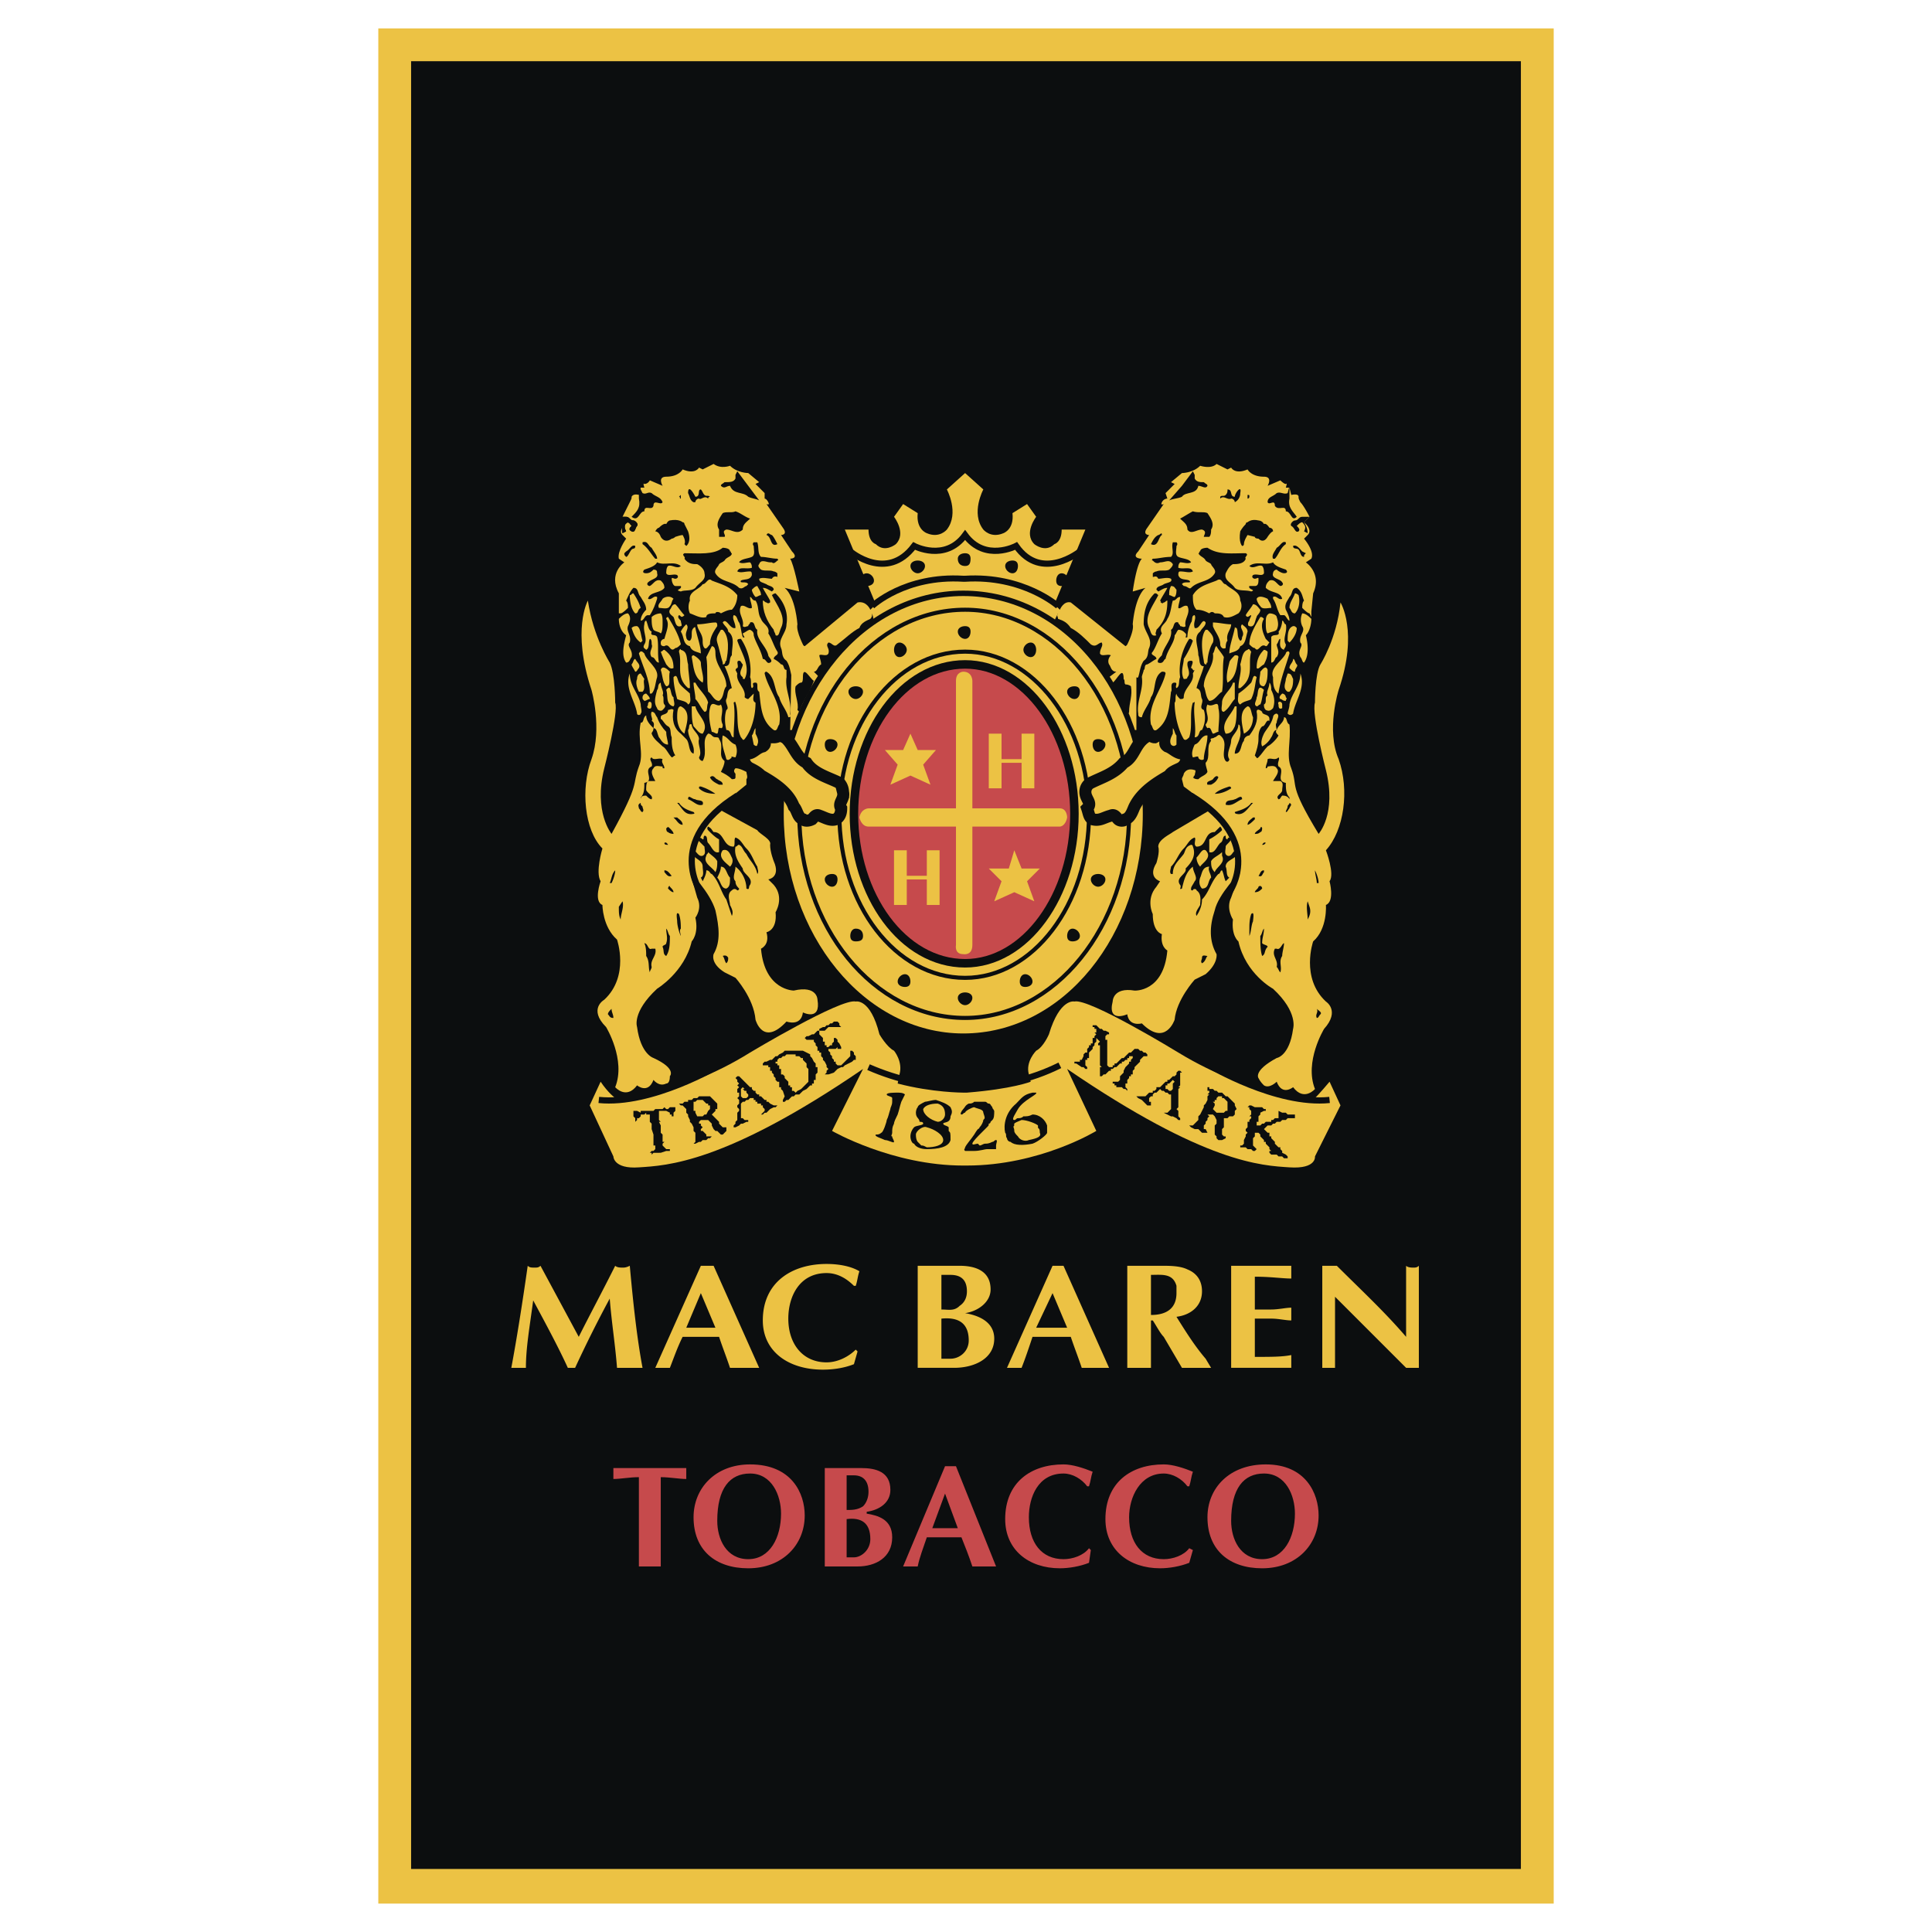 <svg xmlns="http://www.w3.org/2000/svg" width="2500" height="2500" viewBox="0 0 192.756 192.756"><path fill-rule="evenodd" clip-rule="evenodd" fill="#fff" d="M0 0h192.756v192.756H0V0z"/><path fill-rule="evenodd" clip-rule="evenodd" fill="#ecc244" d="M155.014 189.922V2.834H37.743v187.088h117.271z"/><path fill-rule="evenodd" clip-rule="evenodd" fill="#0c0e0f" d="M41.016 186.467H151.74V6.107H41.016v180.36z"/><path d="M61.379 126.287c.182.182.545.182.728.182.182 0 .363 0 .727-.182.363 4 .728 7.271 1.272 10.182h-2.545c-.182-2.365-.545-4.545-.727-6.91a123.597 123.597 0 0 0-3.455 6.91h-.727c-.909-2-2.182-4.363-3.455-6.729-.364 2.729-.727 4.729-.727 6.729h-1.456c.546-2.91 1.091-6.363 1.637-10.182.182.182.364.182.727.182.182 0 .364 0 .546-.182l3.818 7.09c1.091-2.182 2.364-4.545 3.637-7.09zM68.106 133.377c-.545 1.092-.909 2.182-1.272 3.092h-1.455l4.545-10.182h1.272l4.546 10.182h-2.91c-.364-1.092-.727-2-1.09-3.092h-3.636zm3.272-.908l-1.454-3.455-1.455 3.455h2.909zM85.56 134.832l-.363 1.273c-.909.363-2 .545-3.091.545-3.455 0-6-1.818-6-4.91 0-3.816 2.909-5.635 6.363-5.635 1.091 0 2.364.182 3.273.727-.182.545-.182.908-.364 1.455h-.182c-.728-.729-1.637-1.273-2.728-1.273-2.727 0-3.818 2.363-3.818 4.545 0 2.545 1.455 4.363 3.818 4.363 1.091 0 2.182-.545 2.909-1.271l.183.181zM91.56 126.287h4.182c1.637 0 3.09.545 3.09 2.363 0 1.271-1.271 2.182-2.544 2.363 1.091.182 2.908.727 2.908 2.545 0 2-1.998 2.91-3.999 2.91H91.56v-10.181zm2.364 4.363c.727 0 1.272.182 1.818-.363.546-.365.728-.91.728-1.455 0-1.092-.546-1.637-1.636-1.637h-.909v3.455h-.001zm0 4.909h.909c.909 0 1.818-.727 1.818-1.818 0-1.635-.909-2.363-2.727-2.182v4zM103.014 133.377c-.363 1.092-.727 2.182-1.09 3.092h-1.456l4.545-10.182h1.092l4.545 10.182h-2.726c-.363-1.092-.729-2-1.092-3.092h-3.818zm3.455-.908l-1.455-3.455-1.635 3.455h3.09zM112.469 126.287h3.455c.727 0 1.818 0 2.545.363.908.363 1.455 1.09 1.455 2.182 0 1.455-1.092 2.363-2.547 2.545.91 1.455 1.818 2.91 2.91 4.182l.545.91H117.924l-1.818-3.092c-.363-.363-.729-1.09-1.092-1.637h-.182v4.729h-2.363v-10.182zm2.363 4.908c1.637 0 2.545-.727 2.545-2.182v-.727c-.363-1.273-1.453-1.092-2.545-1.092v4.001zM128.832 126.287v1.272c-.908 0-2-.182-3.637-.182v3.273h1.637c.727 0 1.455-.182 2-.182v1.272c-.545 0-1.273-.182-2-.182h-1.637v3.818c1.637 0 2.729 0 3.637-.182v1.274h-6v-10.182h6v.001zM131.924 126.287h1.453c2.363 2.363 4.729 4.545 6.91 7.09v-7.09c.182.182.545.182.727.182s.363 0 .545-.182v10.182h-1.271l-5.455-5.455-1.637-1.637v7.092h-1.272v-10.182z" fill-rule="evenodd" clip-rule="evenodd" fill="#ecc244"/><path d="M65.924 156.285h-2.182v-8.908c-.909 0-1.818.182-2.545.182v-.545-.545h7.272v1.09c-.727 0-1.636-.182-2.545-.182v8.908zM74.651 156.469c-3.273 0-5.455-1.818-5.455-5.092 0-2.908 2.182-5.273 5.637-5.273 4.182 0 5.454 2.91 5.454 5.092.001 2.908-2.181 5.273-5.636 5.273zm-3.09-4.729c0 1.818.909 3.818 3.091 3.818 2.182 0 3.272-2.182 3.272-4.545 0-1.818-.909-4-3.09-4-2.001.001-3.273 1.456-3.273 4.727zM82.288 146.469h3.636c1.455 0 2.909.363 2.909 2.182 0 1.271-1.091 2-2.363 2.182v.182c1.091.182 2.545.545 2.545 2.363 0 2-1.636 2.908-3.455 2.908h-3.272v-9.817zm2.181 4.181c.545 0 1.091 0 1.636-.365.364-.363.546-.908.546-1.453 0-1.092-.546-1.637-1.455-1.637h-.728v3.455h.001zm0 4.727h.728c.727 0 1.636-.727 1.636-1.818 0-1.637-.909-2.182-2.364-2v3.818zM92.469 153.377c-.364 1.09-.728 2-.909 2.908h-1.455l4.182-10H95.378l4 10h-2.365c-.363-1.09-.726-2-1.09-2.908h-3.454zm3.091-.908l-1.273-3.455-1.272 3.455h2.545zM108.832 154.65l-.182 1.271c-.908.363-2 .547-2.908.547-3.092 0-5.455-1.818-5.455-4.91 0-3.637 2.545-5.455 5.818-5.455.908 0 2 .365 2.908.729-.182.545-.182.908-.363 1.455h-.182c-.545-.729-1.455-1.273-2.363-1.273-2.545 0-3.455 2.363-3.455 4.363 0 2.545 1.273 4.182 3.455 4.182.908 0 2-.363 2.545-1.092l.182.183zM119.014 154.65l-.363 1.271c-.908.363-2 .547-2.908.547-3.092 0-5.455-1.818-5.455-4.91 0-3.637 2.545-5.455 5.818-5.455.908 0 2 .365 2.908.729-.182.545-.182.908-.363 1.455h-.182c-.545-.729-1.455-1.273-2.363-1.273-2.363 0-3.455 2.363-3.455 4.363 0 2.545 1.273 4.182 3.455 4.182.908 0 2-.363 2.545-1.092l.363.183zM125.924 156.469c-3.273 0-5.455-1.818-5.455-5.092 0-2.908 2.182-5.273 5.818-5.273 4 0 5.271 2.91 5.271 5.092.001 2.908-2.181 5.273-5.634 5.273zm-3.092-4.729c0 1.818.908 3.818 3.092 3.818 2.182 0 3.271-2.182 3.271-4.545 0-1.818-.908-4-3.09-4-2 .001-3.273 1.456-3.273 4.727zM96.105 66.288c-6 0-10.909 6.728-10.909 14.909l10.909-14.909z" fill-rule="evenodd" clip-rule="evenodd" fill="#c64a4c"/><path d="M61.743 61.197v-2c-1.091-2 .545-3.091.545-3.091l-.545-.364c-.182-.727.727-2 .727-2l-.363-.363c-.546-.546.545-1.273.545-1.273l-.545-.545.727-1.455c.182-.364.182-.364.182-.545.182-.364.728-.182.728-.182l.182-.728h.363s-.182-.545 0-.363c.364 0 .546-.364.546-.364l1.272.545s-.545-.909.364-.909c1.273 0 1.636-.727 1.636-.727 1.273.545 1.636-.182 1.636-.182l.364.182 1.091-.546c.728.546 1.636.182 1.636.182.728.727 1.818.727 1.818.727l1.091.909-.364.182.909.909v.545s.182 0 .364.364-.182.182-.182.182l1.637 2.364c.545.728-.182.728-.182.728l1.091 1.636c.727.727-.182.727-.182.727.364.545.909 3.272.909 3.272l-1.455-.363c1.091.909 1.272 3.636 1.272 3.636-.182.727.728 2.364.728 2.364l-.182-.182-.364-.182c-.909 1.09.545 2.182-.182 3.272-.182-.182-.363.182-.545 0-.182-.545-.182-1.091-.546-1.636-.545-.364-.363-.909-.545-1.272-.363-.909.545-1.455.545-2.364.182-1.091-.182-2.182-1.091-3.091 0 0-.182 0-.364.182.546 1.091 1.455 2.182.909 3.272-.182.364-.182.909-.545.728 0-.182-.182-.364-.182-.545-.728-.909-1.091-1.818-1.091-2.909.182 0 .182.182.363.182.182.182.364 0 .364 0v-.182c-.182-.363-.545-.909-.727-1.272.363 0 .545.182.909.363l.182-.182c0-.364-.545-.364-.728-.545-.363-.182-.727-.182-.727-.545.363-.182.909 0 1.272 0 .182-.364.546-.182.546-.182v-.364s-.182-.182-.364-.182c-.364-.182-.909 0-1.272-.182-.182-.182-.364-.363-.182-.545.182-.545.727-.182 1.09-.182h.182c.182.182.364 0 .546-.182.182 0 0-.182 0-.182-.546 0-1.091-.182-1.636-.182-.364-.364-.182-.909-.364-1.455h-.363c-.182.182 0 .363 0 .363 0 .364.182.909-.182 1.091-.364.182-1.091.182-1.273.545.364.182.728 0 1.091 0 .182.182.182.364.182.545-.545.182-1.273-.182-1.455.363.364.182.727 0 1.273 0 .182 0 .182.182.182.364-.182.545-.728.364-1.091.545-.182.364.545 0 .727.364l-.18.185c-.182 0-.364.364-.728.182-.727-.728-1.818-.546-2.364-1.455-.182-.363.364-.727.364-.909.182-.182.363-.182.545-.364.182-.363.728-.363.728-.727-.182 0 0-.182-.182-.182 0-.364-.727-.364-.727-.364-.909.727-2.364.545-3.818.545-.363.182.182.364 0 .545.364.545.909.545 1.273.545.364.182.728.545.728.909.182.728-.546.909-.909 1.455-.364.363-1.091.182-1.455.363-.728-.182.182-.182 0-.545h-.545c-.182 0-.364-.364-.364-.727 0-.182.182 0 .364 0s.364-.182.182-.364c-.364-.182-.909.182-1.091-.182 0-.182 0-.545.182-.727.363-.182.909.363 1.272 0-.728-.546-1.636 0-2.364-.364-.182.364-.727.545-1.273.727-.182.182-.182.363.182.363s.545-.182.727-.363c.364 0 .364.182.364.363.182.546-.545.546-.909.909-.182.182 0 .364.182.364.363-.182.545-.727 1.091-.545.182.182.364.364.364.728-.364.545-1.455.363-1.637 1.091.364.182.545-.364.909-.182v.182c-.182.545-.364 1.091-.727 1.636h-.182c-.364 0-.364.545-.727.545 0-.364.182-.728.545-1.091 0-.545-.364-.909-.545-1.272-.363-.364-.182-.909-.728-.909-.363.363-.545.909-.727 1.272.182.182.182.546.182.728-.182.182-.545.545-.728.545h-.181v.002z" fill-rule="evenodd" clip-rule="evenodd" fill="#ecc244"/><path d="M61.924 51.561l.364.545s-.364.545-.182 1.091l.363-.182c-.182-.363-.182-.545 0-.909.364 0 .364.182.545.364-.182.182-.363.363 0 .545.364.182.364-.363.546-.545.182-.182-.182-.545-.364-.545-.363 0-.363-.364-.727-.364h-.545z" fill-rule="evenodd" clip-rule="evenodd" fill="#0c0e0f"/><path d="M62.47 51.561c.364 0 .364.364.727.364.182 0 .546.364.364.545-.182.182-.182.727-.546.545-.363-.182-.182-.363 0-.545-.182-.182-.182-.364-.545-.364-.182.364-.182.545 0 .909l-.363.182c-.182-.545.182-1.091.182-1.091l-.364-.545h.545zM63.743 48.652l-.182.727.182-.727zM63.743 49.743c.182.909-.182 1.273-.728 1.818.728.545.728-.545 1.272-.545 0-.728.728 0 .909-.545 0-.728.728 0 .909-.364-.182-.545-.727-.545-1.091-.909-.364-.182-.545.182-.909 0l-.363-.727v1.272h.001z" fill-rule="evenodd" clip-rule="evenodd" fill="#0c0e0f"/><path d="M112.287 64.47l-5.455-4.364c-.727-.182-1.09.728-1.09.728l-.547-.545 3.092-7.455h-2.363c0 1.273-.729 1.455-.729 1.455-.908.909-2 0-2 0-1.09-1.091.184-2.727.184-2.727l-.91-1.273-1.455.909c.184 1.636-.908 2-.908 2-1.273.545-2-.364-2-.364-1.273-1.636 0-4 0-4l-1.818-1.636-1.818 1.636s1.272 2.364 0 4c0 0-.728.909-2 .364 0 0-1.091-.364-.909-2l-1.455-.909-.909 1.273s1.273 1.636.182 2.727c0 0-1.091.909-2 0 0 0-.727-.182-.727-1.455h-2.364l3.091 7.455-.545.545s-.364-.909-1.273-.728l-5.272 4.364-1.272-.545-.182 8.909h34.544v-9.091l-1.092.727z" fill-rule="evenodd" clip-rule="evenodd" fill="#ecc244"/><path d="M130.832 61.561v-.545l.182-1.818c.91-2-.727-3.091-.727-3.091l.545-.364c.363-.727-.727-2-.727-2l.363-.363c.545-.546-.363-1.273-.363-1.273l.545-.545s-.545-1.091-.91-1.455c-.182-.364-.182-.364-.182-.545 0-.364-.727-.182-.727-.182l-.182-.728h-.363s.182-.545 0-.363c-.182 0-.547-.364-.547-.364l-1.271.545s.545-.909-.363-.909c-1.273 0-1.637-.727-1.637-.727-1.273.545-1.637-.182-1.637-.182l-.363.182-1.092-.546c-.545.546-1.635.182-1.635.182-.729.727-1.818.727-1.818.727l-1.092.909.363.182-.908.909.182.545s-.363 0-.545.364.182.182.182.182l-1.637 2.364c-.545.728.182.728.182.728l-1.09 1.636c-.729.727.363.727.363.727-.547.545-.91 3.272-.91 3.272l1.273-.363c-1.092.909-1.273 3.636-1.273 3.636.182.727-.727 2.364-.727 2.364l.182-.182.363-.182c.91 1.09-.545 2.182.182 3.272.363-.182.363.182.547 0 .182-.545.182-1.091.545-1.636.545-.364.363-.909.545-1.272.363-.909-.363-1.455-.545-2.364 0-1.091.182-2.182 1.09-3.091.182 0 .182 0 .365.182-.547 1.091-1.455 2.182-.91 3.272.182.364.182.909.727.728-.182-.182 0-.364 0-.545.91-.909 1.092-1.818 1.092-2.909-.182 0-.182.182-.363.182-.182.182-.182 0-.363 0 .182 0 0-.182 0-.182.182-.363.545-.909.727-1.272-.363 0-.545.182-.908.363l-.184-.182c0-.364.547-.364.729-.545.363-.182.908-.182.727-.545-.363-.182-.908 0-1.271 0-.184-.364-.365-.182-.547-.182v-.364s.182-.182.363-.182c.365-.182.91 0 1.273-.182.182-.182.363-.363.363-.545-.363-.545-.727-.182-1.271-.182-.365.182-.547 0-.729-.182-.182 0 0-.182 0-.182.547 0 1.092-.182 1.818-.182.363-.364 0-.909.182-1.455h.363c.184.182 0 .363 0 .363 0 .364-.182.909.184 1.091.363.182 1.09.182 1.271.545-.363.182-.727 0-1.09 0-.182.182-.182.364-.182.545.545.182 1.271-.182 1.453.363-.363.182-.727 0-1.271 0-.182 0-.182.182-.182.364.182.545.727.364 1.09.545.363.364-.545 0-.727.364l.182.182c.363 0 .545.364.727.182.727-.728 1.818-.546 2.363-1.455.182-.363-.363-.727-.363-.909-.182-.182-.363-.182-.545-.364-.182-.363-.545-.363-.729-.727.184 0 0-.182.184-.182 0-.364.727-.364.727-.364 1.09.727 2.363.545 3.818.545.363.182-.182.364 0 .545-.182.545-.91.545-1.273.545-.363.182-.545.545-.727.909-.182.728.545.909.908 1.455.363.363 1.092.182 1.637.363.545-.182-.363-.182-.182-.545h.545c.363 0 .363-.364.363-.727 0-.182-.182 0-.363 0s-.363-.182-.182-.364c.363-.182.91.182 1.092-.182 0-.182 0-.545-.182-.727-.365-.182-.91.363-1.273 0 .727-.546 1.637 0 2.363-.364.182.364.727.545 1.273.727.182.182.182.363-.182.363-.182 0-.547-.182-.729-.363a.39.39 0 0 0-.363.363c-.182.546.727.546.91.909.182.182 0 .364-.184.364-.363-.182-.545-.727-1.09-.545-.182.182-.363.364-.363.728.545.545 1.453.363 1.637 1.091-.365.182-.547-.364-.91-.182v.182c.363.545.363 1.091.727 1.636h.365c.182 0 .363.545.545.545 0-.364-.182-.728-.363-1.091-.182-.545.182-.909.363-1.272.363-.364.182-.909.727-.909.547.363.547.909.729 1.272-.182.182-.182.546-.182.728.182.182.545.545.727.545l.181.368z" fill-rule="evenodd" clip-rule="evenodd" fill="#ecc244"/><path d="M105.924 58.47c.363 0 .727-.182.727-.545 0-.363-.363-.728-.727-.728s-.545.364-.545.728c0 .363.182.545.545.545zM101.014 57.197c-.363 0-.727-.363-.727-.727s.363-.546.727-.546c.365 0 .547.182.547.546 0 .363-.182.727-.547.727z" fill-rule="evenodd" clip-rule="evenodd" fill="#0c0e0f"/><path d="M105.561 60.47s-3.455-3.091-9.273-2.728h-.182c-5.818-.364-9.091 2.728-9.091 2.728" fill="none" stroke="#0c0e0f" stroke-width=".601" stroke-miterlimit="2.613"/><path d="M107.742 55.016s-3.818 3.09-6.363-.546c0 0-3.092 1.637-5.091-1.09-2 2.727-5.091 1.09-5.091 1.09-2.728 3.636-6.364.546-6.364.546" fill="none" stroke="#0c0e0f" stroke-width=".618" stroke-miterlimit="2.613"/><path d="M96.105 116.287c-7.091 0-13.09-3.455-13.09-3.455l3.09-6.182c-13.818 9.455-19.636 9.637-22.363 9.818-2.545.182-2.545-1.092-2.545-1.092l-2.364-5.09 1.091-2.363c.728 1.09 1.455 1.635 1.455 1.635s6.182 0 13.455-4.545c0 0 9.091-5.453 10.545-5.09 0 0 1.455-.363 2.363 3.271 0 0 .728 1.273 1.455 1.637 0 0 .909 1.092.545 2.363l-.182.91c3.455.908 6.545.908 6.545.908h.364c4.544-.363 6.363-1.09 6.363-1.09l-.182-.729c-.363-1.271.729-2.363.729-2.363.727-.363 1.271-1.637 1.271-1.637 1.092-3.635 2.545-3.271 2.545-3.271 1.455-.363 10.365 5.09 10.365 5.09 7.453 4.545 13.635 4.545 13.635 4.545s.545-.545 1.455-1.635l1.09 2.363-2.545 5.09s.182 1.273-2.545 1.092-8.363-.363-22.182-9.818l2.91 6.182s-5.637 3.455-12.91 3.455h-.363v.001z" fill-rule="evenodd" clip-rule="evenodd" fill="#ecc244"/><path d="M87.015 61.197c0 .182 0 .364-.182.546-.364.182-.909.363-1.091.909-.728.364-1.455 1.091-2.182 1.637-.363.364-.545-.182-.909-.182-.364.364.182.546 0 1.091-.182.364-.728 0-.909.182 0 .182.182.546.182.909-.364.182-.364.728-.727.728l.545.545s1.091-1.455 1.818-2.364c0 0 1.637-1.818 3.637-3.272l-.182-.729zM80.106 67.561c0 .182 0 .545-.182.545s-.364.182-.546.364c-.182.727.364 1.636.182 2.363l.182.182c.364-1.091 1.091-2 1.455-3.091-.364-.181-1.091-1.636-1.091-.363zM96.288 56.47c-.364 0-.728-.182-.728-.728 0-.364.363-.545.728-.545.363 0 .545.182.545.545 0 .546-.182.728-.545.728zM86.469 58.47c-.364 0-.727-.182-.727-.545 0-.363.363-.728.727-.728s.728.364.728.728c0 .363-.364.545-.728.545zM91.56 57.197c.364 0 .728-.363.728-.727s-.364-.546-.728-.546c-.363 0-.727.182-.727.546 0 .363.364.727.727.727zM105.561 61.197c-.182.182 0 .364 0 .546.545.182.908.363 1.271.909.729.364 1.455 1.091 2 1.637.547.364.729-.182 1.092-.182.182.364-.182.546-.182 1.091.182.364.727 0 1.09.182-.182.182-.363.546-.182.909.182.182.182.728.727.728l-.727.545s-.908-1.455-1.818-2.364c0 0-1.453-1.818-3.637-3.272l.366-.729zM112.105 67.743c.182.182 0 .363.182.545.363 0 .545.182.545.182.182.909-.182 1.636-.182 2.545 0 0 0 .182-.182.182-.182-1.091-1.092-2.182-1.455-3.091.364-.182 1.092-1.818 1.092-.363z" fill-rule="evenodd" clip-rule="evenodd" fill="#0c0e0f"/><path d="M96.105 59.197c10.182 0 18.182 9.818 18.182 22s-8 22.182-18.182 22.182c-10 0-18.182-10-18.182-22.182s8.182-22 18.182-22z" fill-rule="evenodd" clip-rule="evenodd" fill="#ecc244" stroke="#0c0e0f" stroke-width=".54" stroke-miterlimit="2.613"/><path d="M105.742 106.287c-2.91 1.455-6.182 2.182-9.637 2.182-3.273 0-6.545-.727-9.454-2" fill="none" stroke="#0c0e0f" stroke-width=".618" stroke-miterlimit="2.613"/><path d="M96.288 65.015c6.726 0 12.363 7.272 12.363 16.182 0 9.091-5.637 16.364-12.363 16.364-6.909 0-12.545-7.273-12.545-16.364-.001-8.909 5.635-16.182 12.545-16.182z" fill="none" stroke="#0c0e0f" stroke-width=".406" stroke-miterlimit="2.613"/><path d="M96.288 66.288c6 0 10.908 6.728 10.908 14.909s-4.908 14.909-10.908 14.909c-6.182 0-11.091-6.727-11.091-14.909s4.908-14.909 11.091-14.909z" fill-rule="evenodd" clip-rule="evenodd" fill="#c64a4c" stroke="#0c0e0f" stroke-width=".848" stroke-miterlimit="2.613"/><path fill-rule="evenodd" clip-rule="evenodd" fill="#ecc244" d="M101.014 76.106h.91v2.545h1.271v-5.454h-1.271v2.545h-2v-2.545H98.65v5.454h1.274v-2.545h1.09zM91.56 87.742h.909v2.546h1.273v-5.455h-1.273v2.545h-2v-2.545h-1.273v5.455h1.273v-2.546h1.091z"/><path d="M106.469 81.56s0-.909-.727-.909h-8.729V67.924s0-.909-.908-.909c0 0-.727 0-.727.909v12.727h-8.727s-.728 0-.909.909c0 0 .182.909.909.909h8.727v11.818s-.182.909.727.909c0 0 .908.182.908-.909V82.469h8.729s.545 0 .727-.909z" fill-rule="evenodd" clip-rule="evenodd" fill="#ecc244"/><path fill-rule="evenodd" clip-rule="evenodd" fill="#ecc244" d="M92.833 78.288l-.728-2 1.273-1.455H91.56l-.727-1.636-.728 1.636h-1.817l1.272 1.455-.727 2 2-.91 2 .91zM103.195 89.923l-.726-1.999 1.273-1.273h-1.818l-.727-1.818-.547 1.818h-2l1.274 1.273-.729 1.999 2.002-.908 1.998.908z"/><path d="M96.288 100.287c.363 0 .726-.363.726-.727s-.363-.547-.726-.547c-.364 0-.728.184-.728.547s.363.727.728.727zM90.288 98.469c.363 0 .545-.182.545-.545s-.182-.729-.545-.729c-.364 0-.728.365-.728.729s.364.545.728.545zM85.378 93.923c.545 0 .727-.182.727-.545 0-.364-.182-.728-.727-.728-.364 0-.545.364-.545.728s.182.545.545.545zM83.015 88.469c.363 0 .545-.364.545-.727 0-.364-.182-.546-.545-.546-.364 0-.728.182-.728.546.001.363.364.727.728.727zM82.833 75.015c-.364 0-.545-.364-.545-.728 0-.363.182-.545.545-.545s.727.182.727.545c0 .364-.363.728-.727.728zM102.287 98.469c-.363 0-.545-.182-.545-.545s.182-.729.545-.729.727.365.727.729-.364.545-.727.545zM107.014 93.923c-.363 0-.545-.182-.545-.545 0-.364.182-.728.545-.728.365 0 .729.364.729.728-.001.364-.364.545-.729.545zM109.561 88.469c-.365 0-.729-.364-.729-.727 0-.364.363-.546.729-.546.363 0 .727.182.727.546-.001.363-.364.727-.727.727zM109.561 75.015c.363 0 .727-.364.727-.728 0-.363-.363-.545-.727-.545-.365 0-.547.182-.547.545 0 .364.181.728.547.728zM96.288 63.743c-.364 0-.728-.364-.728-.728s.363-.545.728-.545c.363 0 .545.182.545.545s-.182.728-.545.728zM89.742 65.561c-.363 0-.545-.364-.545-.727 0-.364.182-.728.545-.728.364 0 .728.364.728.728-.001.363-.365.727-.728.727zM85.378 69.743c-.364 0-.728-.364-.728-.728s.364-.545.728-.545.727.182.727.545-.363.728-.727.728zM102.832 65.561c.363 0 .547-.364.547-.727 0-.364-.184-.728-.547-.728s-.727.364-.727.728c0 .363.364.727.727.727zM107.195 69.743c.365 0 .547-.364.547-.728s-.182-.545-.547-.545c-.363 0-.727.182-.727.545s.364.728.727.728z" fill-rule="evenodd" clip-rule="evenodd" fill="#0c0e0f"/><path d="M96.288 60.833c8.908 0 16.363 9.091 16.363 20.363s-7.455 20.364-16.363 20.364c-9.091 0-16.545-9.091-16.545-20.364s7.454-20.363 16.545-20.363z" fill="none" stroke="#0c0e0f" stroke-width=".406" stroke-miterlimit="2.613"/><path d="M76.106 73.197c-.182.545.545.909 0 1.272-.728.182-.909.728-1.636.728-.182-.182 0-.545 0-.728-.182-.182-.364 0-.364.182 0 .727 0 1.636.728 2 .363.182.727.364 1.091.727 1.272.728 2.727 1.636 3.272 3.091.363.364.363 1.091.909 1.272.182.182.545.182.909 0 .182-.182.364-.545.728-.363.545.182 1.091.545 1.636.363.364-.182.546-.545.546-1.091-.364-.545.363-.909.182-1.636a1.39 1.39 0 0 0-.364-.909c-1.091-.546-2.545-.909-3.273-2-1.091-.545-1.272-1.818-2.182-2.546-.182 0-.182-.182-.364-.182s-.363.182-.727.182c-.182-.182-.545-.545-.909-.545l-.182.183z" fill-rule="evenodd" clip-rule="evenodd" fill="#0c0e0f"/><path d="M116.287 73.197c.363.545-.363.909.182 1.272.545.182.908.728 1.637.728.182-.182 0-.545 0-.728 0-.182.182 0 .363.182 0 .727 0 1.636-.727 2-.365.182-.91.364-1.092.727-1.273.728-2.727 1.636-3.455 3.091-.182.364-.363 1.091-.908 1.272-.182.182-.545.182-.727 0-.184-.182-.365-.545-.729-.363-.727.182-1.09.545-1.818.363-.363-.182-.363-.545-.545-1.091.545-.545-.182-.909-.182-1.636 0-.363.182-.727.545-.909 1.092-.546 2.363-.909 3.273-2 1.09-.545 1.09-1.818 2.182-2.546l.182-.182c.363 0 .545.182.727.182.365-.182.729-.545 1.092-.545v.183zM76.106 73.197c-.182.545.545.909 0 1.272-.728.182-.909.728-1.636.728-.182-.182 0-.545 0-.728-.182-.182-.364 0-.364.182 0 .727 0 1.636.728 2 .363.182.727.364 1.091.727 1.272.728 2.727 1.636 3.272 3.091.363.364.363 1.091.909 1.272.182.182.545.182.909 0 .182-.182.364-.545.728-.363.545.182 1.091.545 1.636.363.364-.182.546-.545.546-1.091-.364-.545.363-.909.182-1.636a1.39 1.39 0 0 0-.364-.909c-1.091-.546-2.545-.909-3.273-2-1.091-.545-1.272-1.818-2.182-2.546-.182 0-.182-.182-.364-.182s-.363.182-.727.182c-.182-.182-.545-.545-.909-.545l-.182.183z" fill-rule="evenodd" clip-rule="evenodd" fill="#ecc244" stroke="#0c0e0f" stroke-width="1.202" stroke-miterlimit="2.613"/><path d="M75.743 49.924c-.364-.182-.728-.182-1.091-.363-.545-.546-1.455-.182-1.818-1.091-.364 0-.545.363-.909 0 0-.182.182-.182.363-.364.545 0 .909 0 1.091-.364v-.363l.182-.364 1.091 1.455 1.091 1.454zM129.924 51.561c-.365 0-.365.364-.729.364-.182 0-.545.364-.363.545.363.182.363.727.727.545.182-.182 0-.363-.182-.545.182-.182.363-.364.547-.364.363.364.363.545.182.909l.363.182c0-.545-.363-1.091-.363-1.091l.545-.545h-.727zM128.65 49.743c-.182.909.363 1.273.727 1.818-.545.545-.545-.545-1.09-.545 0-.728-.729 0-1.092-.545 0-.728-.545 0-.727-.364 0-.545.545-.545.908-.909.363-.182.729.182 1.092 0l.182-.727v1.272zM116.65 49.924c.363-.182.91-.182 1.273-.363.363-.546 1.453-.182 1.635-1.091.365 0 .729.363.91 0 0-.182-.182-.182-.363-.364-.363 0-.729 0-.91-.364v-.363l-.182-.364-1.09 1.455-1.273 1.454zM74.288 109.924h-.182l-.182.182V111.564h.182l.182.182h.364v.182h-.182l-.364.182h-.182l-.182.182-.364.182h-.182v-.182l.182-.182v-.182l.182-.182V111.017l.182-.182v-.182l-.182-.182v-.182l.182-.182v-.364l-.182-.184.182-.182v-.364h-.182v-.364l.182-.182-.182-.182.182-.182-.182-.182v-.182l-.182-.182.182-.182h.182l.182.182.182.182.182.182.182.182.182.182.182.182h.182v.182l.182.182h.182v.182l.182.182h.183v.182h.182l.182.182.182.184h.182v.182h.182l.182.182.364.182h.364l-.182.182h-.182l-.364.182-.182.182-.182.182h-.182l-.182.182h-.182l.182-.182.182-.182v-.182l-.182-.182v-.182h-.182v-.182h-.367v-.182h-.182v-.182h-.182v-.184h-.364l-.182.184h-.18l-.182.181zm0-1.274l-.182-.182-.182.182v.728l.182.182h.364l.182-.182v-.182l-.182-.182v-.182h-.182l-.182-.182h.182zM76.833 106.469h-.182v-.182h-.546v-.182l.182-.182h.182l.364-.182h.182l.364-.365h.182l.182-.182.364-.182.182-.182h1.818l.363.182.364.182v.182l.182.184.182.363.182.182v.364h.182v.546l-.182.182v.548h-.182v.363h-.182v.182h-.182l-.182.182-.182.182-.363.182-.364.363h-.364l-.182.182h-.182l-.182.182-.182.184h-.182l-.182.182h-.182v-.182l.182-.365-.182-.545-.182-.182v-.182h-.182v-.546h-.182l-.182-.182v-.182l-.182-.182v-.184l-.182-.182v-.182h-.182v-.364h.002zm1.273-1.092l-.182.184h-.182l-.182.182v.182h-.182v.182h.182v.182h.182v.363h.182v.546h.182l.182.184v.182l.182.182.182.182v.364h.182v.182h.182v.364h.182l.182.182.182-.182.364-.182.182-.182.182-.182.182-.182.182-.182V106.654l-.182-.182v-.363l-.182-.182-.182-.182v-.182h-.182l-.182-.184h-.366v-.182H78.468l-.182.182h-.18v-.002zM82.833 104.287h.182v-.182l.182-.181v-.363h.181l.182.181v.182l.182.181.182.364v.181h-.364v-.181l-.182.181H82.651v.182l.182.182v.181l.182.182v.184l.182.181v.182h.181v.181l.182.182h.364l.182-.182.182-.181.181-.182.182-.181.182-.184V104.832h.182l.182.182v.181l.181.182v.365h-.181l-.182.182-.364.181-.363.182-.182.182h-.182l-.364.181-.182.182-.181.182-.546.181h-.363l.181-.181v-.182l.182-.182-.182-.181v-.182l-.181-.363-.182-.182v-.181l-.182-.184v-.363h-.182v-.182h-.182v-.363l-.182-.182v-.182l-.181-.181v-.182h-.728l-.181-.181.181-.182h.182l.364-.184h.182l.181-.181.182-.182h.182v-.182l.364-.181h.182l.181-.182h.182l.182-.182h.182l.182-.181h.363l.182.181v.182l.182.182H82.651l-.182.181-.181.182h-.546v.363l.182.184.182.182v.363h.182v.363h.181v.182h.182l.182-.182zM88.288 113.742c-.364-.184-1.091-.365-.909-.547.182 0 .363 0 .545-.182.182 0 .545-1.09.545-1.271.182-.365.182-.547.363-1.092 0-.182.182-.363.182-.727v-.365c0-.182-.545-.182-.545-.363s.727-.182 1.091-.182c.182 0 .545 0 .728.182l-.364.729c-.182.545-.182.727-.364 1.271-.182.365-.364.729-.364.91-.182.363-.182.545-.182.908 0 .182-.182.363 0 .363 0 .182.182.365.182.547s-.545-.181-.908-.181zM94.651 112.469v.363c.182.182.182.182.182.91-.182.727-1.273.908-2.364.908-.545 0-1.091-.182-1.272-.545-.182 0-.364-.363-.364-.729 0-.363.182-.727.364-.908.182-.182.909-.182.909-.363s-.182-.182-.364-.182c0-.363-.363-.363-.363-.91 0 0 0-.363.182-.545 0-.182.364-.363.728-.545.182 0 .727-.182 1.091-.182.545.182 1.091.363 1.455.727.182.363.182.545 0 .908 0 .729-.728.547-.728.729s.362.182.544.364zm-1.091-2.364c-.728 0-1.272.182-1.455.545 0 .545.727 1.092 1.455 1.273.364 0 .727-.363.727-.729 0-.544-.182-.907-.727-1.089zm-2.182 3.09c0 .547.182.729.182.729l.364.363c.182 0 .182 0 .545.182.727 0 1.636-.182 1.636-.727 0-.547-.909-1.092-1.636-1.273-.364-.182-1.091.363-1.091.726zM101.561 111.561c.182 0 .363 0 .545-.184.363 0 .545 0 .908-.182.729 0 1.273.547 1.455 1.092v.727c0 .182-.908.91-1.455 1.092-.908.182-1.816.182-2.182-.182-.182 0-.363-.182-.363-.365-.182-.182 0-.363-.182-.545-.182-.727 0-2 1.092-2.908.545-.547.727-.91 1.635-1.092h.365c.182.182-1.273.729-1.818 1.637-.182.363-.729 1.092-.363 1.092.181-.001.181-.182.363-.182zm2.181 1.453c0-.545-.182-.363-.182-.545v-.182c-.182-.182-1.092-.545-1.637-.545-.91.363-.727.363-.727.545-.184.182 0 .182 0 .545 0 .182.182.363.363.545.182.365.727.547 1.09.365.912-.183 1.275-.365 1.093-.728zM66.288 113.924l-.182.181v.182l.182.182.182.181h.363v.182h-.363l-.546.182H65.197l-.182.181v-.181h-.182l.182-.182h.182l.182-.182v-.363h-.182V113.195l-.182-.545V112.105l-.182-.181V111.195h-.363v-.181l-.182.181h-.364v.182l-.181.184h-.182v.181l-.182.182v-.182h-.182.182v-.181l-.182-.184V110.832h.364l.363.182v-.182H65.197l.182-.182h.727l.182-.181.182.181h.182l.181-.181h.546v.363l-.182.182v.363h-.182v-.182h-.182v-.181l-.363-.182H65.743V111.742l.181.182h-.181l.181.363V113.014l.182.181V113.924h.182zM69.742 112.105h.182v.182l.182.182-.182.182v.182h.182l.182.182.182.182v.182h.546l-.182.182h-.182l-.182.184h-.364l-.182.182h-.182l-.363.182h-.182l.182-.182V113.017l-.182-.182v-.363l-.182-.363-.182-.182v-.182l-.182-.365v-.182l-.182-.182v-.364l-.182-.182-.182-.182h-.182l-.182-.182h.364l.182-.182h.364v-.182h.364l.182-.184h.364l.182-.182h1.091l.182.182.182.184.182.182.182.182V110.651h-.182v.182l-.182.182-.182.182.182.182.182.184.182.182.182.182v.182l.182.182.182.182h.546-.182v.363l-.182.182-.182.182h-.182l-.182-.182-.182-.182h-.182l-.182-.182-.182-.363v-.182l-.182-.182-.182-.182h-.728l-.182.182v.178zm-.181-2.363l-.182.182h-.182V110.833h.182v.182l.182.363h.546l.182-.182h.182l.182-.363.182-.182v-.364h-.182v-.182h-.183l-.182-.182-.182-.182H69.561v.001zM96.105 110.65c.182-.182.182-.363.545-.545.182 0 .363 0 .546-.182h1.09c.182 0 .182.182.363.182s.182.182.363.363c0 .182 0 0 .182.363 0 .363 0 .729-.182.91l-.182.182s0 .182-.182.182c0 .182 0 .182-.182.363l-.545.545c-.363.363-.91.91-.91 1.092s.365 0 .547 0l.182.182c.182 0 .363-.182.545-.182s.363 0 .727-.182c.182 0 .182-.182.365-.182.182 0 0 .363 0 .545v.363h-.91c-.182 0-.727.182-1.271.182H96.286c-.182-.182 0-.182 0-.363.182-.363.545-.727.91-1.273.545-.908.363-.363.545-.727.182-.182.363-.545.363-.727.182-.182.182-.182 0-.729 0-.363-.545-.363-.908-.545-.184 0-.91.363-.91.545-.182 0-.182.182-.364.182-.18.001.001-.362.183-.544zM125.377 112.105v.182h.365l.182-.182h.181l.182-.181H126.832v-.182h.182l.181-.181h.364V110.832l.365.182h.363l.182.181h.726v.366h-.726l-.182.181h-.363l-.184.182h-.363l-.182.181h-.181l-.182.182h-.363l-.182.182-.182.181.182.182.182.182h.181v.363h.182v.182l.182.183.181.182v.181l.182.182.182.182h.181v.181l.184.182v.182l.363.181.182.182v.184h-.364l-.181-.184h-.365l-.182-.182H126.832l-.182-.181v-.182h.182l-.182-.182v-.181l-.181-.182-.182-.182v-.181h-.182v-.182l-.181-.183-.182-.182v-.182l-.183-.181h-.364v.363l-.181.182v.728l.181.182.182.181-.182.182h-.181l-.182-.182h-.363l-.182-.181H123.74v-.182h.184l.181-.182v-.363l.182-.365v-.182l.182-.181-.182-.182v-.182l.182-.181V111.924h.181v-.182l.182-.181v-.184h-.182l.182-.182v-.363l-.182-.182v-.181h-.181l.181-.182h.182l.363.182H125.924l.181.181h.182v.182h-.182l-.363.182v.181l-.183.182V111.924h-.182v.181zM110.65 106.469h.364v-.182h.181v-.182h.182l.184-.181.181-.182.182-.181h.181l.182-.184.182-.182.181-.181h.182l.182-.182.181-.182h.366l.181.182h.182l.181.182h.182l.182.181v.182h-.364l-.181.184-.182.181v.182l-.181.181-.184.182-.182.182v.181l-.181.182v.363h-.182v.184h-.182v.182l-.181.181v.363h-.182v.364l.182.181v.182l-.182-.182h-.182l-.181-.181H111.377v-.182h-.182v-.182h-.181v-.181H111.561l.181-.182v-.363l.182-.184.181-.181v-.182l.182-.363.182-.182.181-.182v-.181h.182v-.182l.182-.181v-.184h-.364v.184h-.181v.181h-.182l-.182.182h-.181v.181h-.182l-.181.182-.184.182h-.182l-.181.181h-.182v.182h-.182l-.181.182-.182.181h-.182l-.181.184h-.182V106.469h.182l-.182-.182V104.287h-.181v-.182l.181-.181-.181-.182-.182-.181v.363l-.184.181v.182l-.181.182v.181l-.182.182-.182.182V105.561h-.181v.181h-.182V106.287l.182.182v.181h-.182l-.182-.181h-.181l-.545-.364h-.184v-.181H107.742v-.182h.182l.181-.365v-.182l.182-.181h.182v-.364l.181-.181v-.182h.182v-.182h.182v-.544h.181v-.182l.184-.184-.184-.181h.184v-.364h-.184v-.181h-.181v-.182h.181v-.182.182h.184l.182.182.181.181h.182l.181.182h.182l.363.182v.181h-.181l-.182.184v.363h.182V106.287l.181.182zM116.105 108.832h-.182l-.182-.182-.182.182-.184.182h-.182l-.182.182v.182h-.182l-.182.182v.366h.182v.364h-.364l-.182-.182-.182-.182-.182-.182-.363-.184-.184-.182H114.284l.182-.182.182-.182h.364v-.182h.182l.182-.182v-.182h.366l.182-.182.182-.182.182-.182h.182v-.182h.182l.182-.182.182-.182h.182l.182-.184v-.182l.184-.182h.182l.182.182h-.182V108.286l-.182.182h.182l-.182.182V110.472l-.184.182.184.182v.546l.182.184v.182h-.182l-.184-.182-.363-.184h-.182l-.363-.182-.363-.182h.364l.182-.182.182-.182V109.196h-.182l-.182-.182h-.182l-.186-.182zm1.09-.908l-.182-.182-.182.182-.182.182h-.182v.182h-.182v.364h.182l.182.182h.182l.182-.182v-.546l.182-.182zM120.469 111.195l.182.182-.182.184v.182l-.182.182v.182l-.182.182v.363h.182l.182.363h-.546l-.182-.182-.184-.182h-.364l-.363-.182-.182-.182h.364l.182-.182.182-.182.182-.182v-.365l.184-.182.182-.363.182-.363v-.182l.182-.182.182-.363v-.366l.182-.182h-.182l.182-.182v-.182h-.182v-.364h.182v.182h.363l.182.182h.182l.182.182h.365l.182.182.182.182h.182l.182.182.363.365.182.182v.182l.182.363-.182.182v.364l-.182.182h-.364l-.182.184h-.546.182v.909l-.182.182v.546l.182.182h.182v.182l-.363.184h-.366l-.182-.184v-.182l-.182-.182v-.909l.182-.182v-.364l-.182-.365-.182-.182H120.469v-.001zm1.455-1.818h-.366l-.182.182v.184h-.182v.182h-.182l.182.182v.182l-.182.363.182.182.182.182h.729l.182-.182h.182V109.924l-.182-.182-.182-.184h-.182v-.181h.001z" fill-rule="evenodd" clip-rule="evenodd" fill="#0c0e0f"/><path d="M66.47 108.105c-.727.363-1.273-.363-1.273-.363-.545 1.453-1.636.545-1.636.545-1.091 1.455-2.182.182-2.182.182 1.091-2.727-.909-6-.909-6-1.818-1.818-.182-2.727-.182-2.727 2.545-2.363 1.272-6 1.272-6-1.455-1.272-1.455-3.454-1.455-3.454-.909-.364-.182-2.364-.182-2.364-.545-.909.182-3.273.182-3.273-1.818-1.818-2.182-6-1.091-8.909 1.091-3.091 0-6.909 0-6.909-2-6-.363-8.909-.363-8.909.545 3.636 2.182 6.182 2.182 6.182.545 1.091.545 4 .545 4 .364.909-1.091 6.545-1.091 6.545-1.091 4.364.727 6.545.727 6.545 2.909-5.273 2-4.728 2.728-6.728.545-1.272-.182-2.727.182-4.363.363 0 .182-.545.545-.727 0 .545.364.909.727 1.272 0-.182.182-.545-.182-.727.182-.182-.182-.545 0-.909.364 0 .364.364.545.545.182.545.545 1.091.909 1.455 0 .545.182.909.182 1.272-.546 0-.728-.545-.909-.728-.182-.363-.182-.909-.546-.909 0 .364-.182.364-.182.545.182.545.728.909 1.091 1.272.364.182.546.728.909 1.091.182 0 .182-.182.364-.182-.364-.545-.364-1.272-.364-1.818-.182-.363 0-.909-.363-1.091-.364-.182-.546-.727-.728-.727v-.182c0-.364.728-.182.728-.728.182 0 .363-.182.545 0-.182.909 0 1.818.728 2.364l.545.545c.364.364.182 1.273.727 1.455.182-.909-.545-1.455-.545-2.363.182-.182 0-.728.364-.546 0 .546.727.909.727 1.455-.182.545.364 1.273 0 1.818 0 .182.182.364.364.364.545-.909-.182-2 .545-2.728.364 0 .364.363.727.363.182 0 .364 0 .364.182.545.727-.182 1.636.545 2.182 0 .363-.182.727-.363 1.091.363.182.727.363 1.091.727.182 0 .363 0 .363-.182v-.363c-.182-.182-.182-.363 0-.545.364 0 .728.182 1.091.364 0 .182.182.545 0 .727v.545l-2.909 2.363 4 2.182c.183.364 1.455.909 1.273 1.455 0 .728.364 1.636.364 1.636.727 1.636-.545 1.818-.545 1.818l.545.545c1.091 1.272.182 2.727.182 2.727.182 1.818-.909 2-.909 2 .364 1.273-.545 1.636-.545 1.636.363 4.181 3.272 4.181 3.272 4.181 2.363-.545 2.363.91 2.363.91.364 2.182-1.454 1.271-1.454 1.271-.182 1.455-1.637.91-1.637.91-2.363 2.545-3.091-.182-3.091-.182-.182-2.182-2-4.182-2-4.182l-1.091-.547c-1.454-.908-1.091-1.817-1.091-1.817.728-1.273.546-2.727.182-4.364-.545-1.818-2.545-3.818-2.545-3.818l.727 2.545c.545 1.091-.182 2-.182 2 .363 1.637-.364 2.363-.364 2.363-.728 3.09-3.455 4.727-3.455 4.727-2.545 2.363-2 3.818-2 3.818.363 2.727 1.636 3.092 1.636 3.092 2.364 1.09 1.637 1.818 1.637 1.818.002.553-.179.734-.361.734zM126.105 108.287c.545.363 1.271-.363 1.271-.363.547 1.453 1.637.545 1.637.545 1.092 1.455 2.182.182 2.182.182-1.09-2.727.91-6 .91-6 1.635-1.818.182-2.727.182-2.727-2.547-2.363-1.273-6-1.273-6 1.455-1.272 1.273-3.636 1.273-3.636.908-.364.363-2.364.363-2.364.545-.728-.363-3.091-.363-3.091 1.818-2 2.363-6 1.271-9.091-1.271-2.909 0-6.909 0-6.909 2-5.818.182-8.728.182-8.728-.363 3.637-2 6.182-2 6.182-.545.909-.545 3.818-.545 3.818-.363 1.091 1.092 6.728 1.092 6.728 1.09 4.363-.729 6.363-.729 6.363-3.09-5.091-2-4.545-2.727-6.545-.545-1.273 0-2.727-.182-4.364-.363-.182-.182-.727-.545-.727 0 .545-.547.727-.729 1.273 0-.182-.182-.546 0-.728 0-.364.363-.727 0-.909-.182 0-.363.182-.363.364-.182.727-.727 1.273-.908 1.636s-.363.909-.182 1.272c.363-.182.727-.545.908-.909.182-.182.182-.727.545-.727-.182.182 0 .363.182.545-.182.364-.727.909-1.09 1.091-.363.364-.545.728-.91 1.091-.182.182-.182 0-.363-.182.182-.545.363-1.091.363-1.636 0-.364 0-.909.365-1.273.363 0 .363-.727.727-.545v-.182c0-.545-.727-.363-.727-.727-.182-.182-.547-.364-.547 0 .182.909-.182 1.636-.727 2.363-.182 0-.545.182-.545.546-.365.363-.182 1.272-.91 1.272 0-.728.729-1.455.545-2.363 0-.182 0-.546-.182-.546 0 .728-.727 1.091-.727 1.637 0 .545-.545 1.272-.182 1.818 0 .182-.182.364-.363.182-.545-.728.363-1.818-.545-2.546-.184-.182-.365.182-.547.182-.182.182-.545 0-.363.364-.545.545 0 1.636-.545 2.182 0 .363.182.728.182.909-.182.363-.545.363-.91.727-.182 0-.363 0-.545-.182.182 0 0-.182.182-.182 0-.182.182-.545 0-.545-.545-.182-.908 0-1.09.363 0 .182-.182.363-.182.545l.182.727 2.908 2.182-4 2.364c-.182.182-1.453.728-1.453 1.455.182.546-.184 1.636-.184 1.636-.908 1.455.365 1.818.365 1.818l-.365.545c-1.09 1.272-.363 2.727-.363 2.727 0 1.818.91 2 .91 2-.182 1.272.545 1.636.545 1.636-.363 4.181-3.273 4-3.273 4-2.182-.363-2.182 1.092-2.182 1.092-.545 2.182 1.455 1.271 1.455 1.271.182 1.273 1.455.91 1.455.91 2.363 2.363 3.271-.363 3.271-.363.182-2 2-4 2-4l1.092-.547c1.271-1.09 1.09-1.999 1.09-1.999-.727-1.273-.727-2.727-.182-4.364.363-1.636 2.545-3.818 2.545-3.818l-.908 2.545c-.545 1.091.182 2.182.182 2.182-.182 1.637.545 2.182.545 2.182.729 3.272 3.455 4.727 3.455 4.727 2.545 2.363 2 4 2 4-.363 2.727-1.637 2.91-1.637 2.91-2.363 1.271-1.818 2-1.818 2 .186.366.368.547.549.729z" fill-rule="evenodd" clip-rule="evenodd" fill="#ecc244"/><path d="M71.743 106.287s-6.728 4-12 3.455m60.907-3.455s6.727 4 12 3.455" fill="none" stroke="#0c0e0f" stroke-width=".618" stroke-miterlimit="2.613"/><path d="M72.651 95.56c0 .182 0 .364-.182.545-.182-.182-.182-.545-.363-.728 0 .001.363-.181.545.183zM60.652 101.195c.182.184.182.365.545.365 0-.365-.182-.547-.182-.91-.182.182-.363.364-.363.545zM131.74 101.195c-.182.184-.182.365-.363.365-.182-.365.182-.547 0-.91.182.182.547.364.363.545zM67.561 81.56c.182.182.545.364.545.728-.363 0-.545-.364-.727-.546l-.182-.182h.364zM67.197 83.197s-.363 0-.545-.182c-.182 0-.182-.364-.182-.364.182-.182.182-.182.364 0 .181.182.363.364.363.546zM66.652 84.288c-.182 0-.364 0-.364-.182.182-.182.364.182.364.182zM61.379 86.833c0 .363-.182.909-.364 1.272h-.182c.182-.363.182-.909.546-1.272zM67.015 87.378c-.363.182-.545-.182-.727-.364v-.182c.364.001.545.364.727.546zM67.197 89.015c-.182 0-.363-.182-.545-.364 0-.182.182-.363.182-.182.181.182.363.364.363.546zM61.924 91.742c-.182-.363-.182-.727-.182-1.272l.364-.546c.182.545-.182 1.272-.182 1.818zM67.743 91.196c.182.545.182 1.091.182 1.455-.182.182 0 .546 0 .728-.182-.364-.364-1.091-.364-1.455 0-.182-.182-1.091.182-.728zM66.833 93.378c0 .727 0 1.454-.364 2-.364-.182-.182-.545-.364-.909 0-.182.364-.182.364-.364.182-.545 0-.909 0-1.455.183.183.183.547.364.728zM65.015 94.651h.364c.182.727-.545 1.091-.364 1.818 0 .182-.182.363-.182.545-.182-.545 0-1.09-.364-1.636 0-.363 0-.909-.182-1.272.364-.001.364.727.728.545zM68.651 49.197c.182.364.182.727.545.909h.182c0-.182.182-.364.363-.364.182.182.546-.363.909 0 0-.182.182-.182.182-.182-.182-.182-.364 0-.545-.182-.182-.182-.182-.364-.364-.546-.364 0 0 .728-.545.728-.181-.363-.727-1.271-.727-.363zM67.743 49.561c.182 0 0 .182.182.182v-.363c-.001-.001-.001-.001-.182.181zM72.106 51.197c-.363.545-.728 1.091-.363 1.636v.728h.545c.182-.182-.363-.546.182-.728.546 0 1.091.546 1.637 0 0-.545.364-.727.728-1.091-.546-.182-.909-.545-1.455-.727-.365.182-.911.001-1.274.182zM76.469 53.379c.545.182.364 1.272 1.091.909-.182-.364-.364-.727-.546-.909-.181 0-.363-.364-.545 0zM64.106 54.106v.182c.545.364.909 1.091 1.273 1.455h.182c0-.364-.364-.727-.545-1.091-.365-.182-.365-.728-.91-.546zM62.288 55.197c0 .182 0 .182.182.364.182 0 .364-.545.545-.728.182-.182.364 0 .364-.364-.364-.182-.545.364-.909.546l-.182.182zM65.015 76.469c-.909.364.364 1.455-.728 1.637 0 .545 0 1.091-.363 1.455v.182c0-.364.363-.364.545-.364.182.182.364.364.545.364.182-.364-.364-.545-.545-.909 0-.364 0-.727.182-.909h.728c-.182-.364-.545-.909-.182-1.272.182-.364.546-.182.909-.182 0 .182 0 .182.182.182 0-.364-.364-.545-.182-.909-.363-.182-.909.182-1.091-.182-.364.18.182.544 0 .907zM70.833 77.56c.182.364.545.546.909.728h.363c0-.364-.363-.364-.545-.545-.182-.001-.363-.546-.727-.183zM69.742 78.651c.364.363.909.545 1.636.545-.545-.364-.909-.545-1.454-.728-.182.001-.182.001-.182.183zM68.651 79.742c.545.182.909.727 1.455.545.182-.545-.545-.364-.727-.545-.364 0-.728-.545-.728 0zM63.743 80.651c.182.182.182.364.363.364.182-.182 0-.364 0-.546-.182-.182-.182-.182-.182-.363-.363.182-.181.363-.181.545zM67.561 80.106c.545.545.727 1.272 1.636 1.091 0 0 .182 0 0-.182-.545-.182-1.091-.364-1.454-.909h-.182zM119.924 95.56c0 .182-.182.364 0 .545.363-.182.363-.545.545-.728-.182.001-.545-.181-.545.183zM125.014 81.56c-.182.182-.545.364-.545.728.182 0 .545-.364.727-.546v-.182h-.182zM125.195 83.197c.182 0 .363 0 .547-.182.182 0 .182-.364.182-.364 0-.182-.182-.182-.182 0-.183.182-.547.364-.547.546zM125.924 84.288c.182 0 .182 0 .363-.182-.182-.182-.363.182-.363.182zM131.195 86.833c0 .363.182.909.182 1.272h.182c0-.363-.182-.909-.364-1.272zM125.559 87.378c.365.182.365-.182.547-.364v-.182c-.364.001-.364.364-.547.546zM125.195 89.015c.363 0 .547-.182.729-.364 0-.182-.182-.363-.365-.182 0 .182-.364.364-.364.546zM130.469 91.742c.182-.363.363-.727.182-1.272l-.182-.546c-.182.545 0 1.272 0 1.818zM124.832 91.196c-.182.545-.182 1.091-.182 1.455v.728c.182-.364.182-1.091.363-1.455.001-.182.182-1.091-.181-.728zM125.742 93.378c0 .727 0 1.454.182 2 .363-.182.182-.545.545-.909 0-.182-.363-.182-.545-.364 0-.545.182-.909.182-1.455-.182.183-.182.547-.364.728zM127.377 94.651h-.182c-.363.727.363 1.091.182 1.818.182.182.182.363.363.545.184-.545-.182-1.09.184-1.636 0-.363.182-.909.182-1.272-.182-.001-.366.727-.729.545zM123.74 49.197a1 1 0 0 1-.545.909c0-.182-.182-.364-.363-.364-.363.182-.727-.363-1.09 0v-.182c.182-.182.363 0 .545-.182.182-.182.182-.364.182-.546.545 0 .182.728.727.728-.001-.363.728-1.271.544-.363zM124.65 49.561s0 .182-.182.182v-.363c.182-.001.182-.001.182.181zM120.469 51.197c.363.545.727 1.091.363 1.636 0 .182 0 .546-.182.728h-.545c0-.182.363-.546-.182-.728-.547 0-1.092.546-1.455 0 0-.545-.363-.727-.727-1.091.363-.182.908-.545 1.271-.727.547.182 1.093.001 1.457.182zM115.924 53.379c-.363.182-.363 1.272-1.092.909.182-.364.363-.727.729-.909.181 0 .363-.364.363 0zM128.287 54.106v.182c-.547.364-.729 1.091-1.092 1.455h-.182c-.182-.364.182-.727.363-1.091.364-.182.548-.728.911-.546zM130.287 55.197c-.182.182-.182.182-.182.364-.365 0-.365-.545-.547-.728-.182-.182-.545 0-.545-.364.363-.182.727.364.91.546l.364.182zM127.559 76.469c.729.364-.363 1.455.729 1.637 0 .545 0 1.091.363 1.455v.182c-.182-.364-.545-.364-.727-.364-.184.182-.184.364-.365.364-.363-.364.365-.545.365-.909s.182-.727-.184-.909h-.727c.182-.364.727-.909.363-1.272-.182-.364-.727-.182-.908-.182 0 .182-.182.182-.182.182 0-.364.182-.545.182-.909.363-.182.727.182 1.09-.182.182.18-.181.544.001.907zM121.559 77.56c-.182.364-.363.546-.727.728h-.363c-.182-.364.363-.364.545-.545 0-.001.363-.546.545-.183zM122.832 78.651c-.545.363-1.09.545-1.637.545.363-.364.91-.545 1.455-.728 0 .001.182.001.182.183zM123.924 79.742c-.547.182-.91.727-1.637.545 0-.545.545-.364.908-.545.182 0 .729-.545.729 0zM128.65 80.651c-.182.182-.182.364-.363.364 0-.182.182-.364.182-.546s.182-.182.182-.363c.363.182-.001.363-.001.545zM125.014 80.106c-.545.545-.908 1.272-1.637 1.091 0 0-.182 0-.182-.182.545-.182 1.273-.364 1.637-.909h.182zM69.924 87.56c.364-.182.182-.727.182-1.091 0-.728-.909-.728-1.091-1.454.364-.546.545.545 1.091.363.364-.182.182-.545.182-.909l-.728-.727s0-.182.182-.182c0 0 .182 0 .364.182.182 0 0-.182.182-.364.363 0 .182.545.363.728.364.363.545 1.091 1.091.909v-1.273c-.364-.182-.728-.545-1.091-.909 0 0-.182-.182 0-.364.364.182.364.364.545.545 1.091 0 .909 1.455 2 1.455.182-.182 0-.727.182-.909.546.182.728.728 1.091 1.091.545.546.727 1.273 1.09 1.818 0 .182.183.545 0 .727-.182-.909-.727-1.272-1.09-2-.364-.364-.364-.728-.728-.909-.182 0-.182.182-.364.182-.182.909.364 1.636.728 2.182 0 .545 1.091.909.728 1.637-.182.182 0 .545-.364.363 0-.727-.364-1.636-1.091-2.182 0 .545-.363 1.091 0 1.455 0 .364.182.545.364.727 0 .182-.182.182-.182.182-.182-.182-.364-.182-.545 0-.546.364-.182 1.09-.182 1.455.182.363.364.727.182 1.091l-.546-1.637c-.545-.727-.727-1.818-1.454-2.545-.182 0-.182-.363-.545-.363 0 .363-.182.727-.364 1.091l-.182-.365zM122.65 87.56c-.363-.182-.182-.727-.363-1.091 0-.728 1.09-.728 1.271-1.454-.545-.546-.545.545-1.09.363-.363-.182-.182-.545-.182-.909 0-.182.363-.363.545-.727.182 0 0-.182 0-.182-.182 0-.363 0-.363.182-.182 0-.182-.182-.182-.364-.363 0-.182.545-.545.728-.365.363-.547 1.091-1.092.909v-1.273a5.563 5.563 0 0 0 1.273-.909s0-.182-.182-.364l-.547.545c-1.09 0-.727 1.455-1.818 1.455-.363-.182 0-.727-.182-.909-.545.182-.727.728-1.09 1.091-.545.546-.729 1.273-1.273 1.818 0 .182-.182.545 0 .727h.182c0-.909.547-1.272 1.092-2 .182-.364.182-.728.727-.909.182 0 .182.182.182.182.363.909-.182 1.636-.727 2.182.182.545-1.092.909-.545 1.637.182.182-.182.545.182.363.182-.727.363-1.636 1.09-2.182 0 .545.545 1.091.182 1.455-.182.364-.363.545-.363.727 0 .182 0 .182.182.182 0-.182.363-.182.363 0 .547.364.365 1.09.365 1.455-.184.363-.547.727-.365 1.091.365-.546.547-1.091.547-1.637.727-.727.908-1.818 1.635-2.545.184 0 .184-.363.365-.363.182.363.182.727.363 1.091l.363-.365z" fill-rule="evenodd" clip-rule="evenodd" fill="#0c0e0f"/><path d="M70.106 58.288c-.364.545-1.455.727-1.272 1.636-.182.364-.182.909 0 1.272.545.182 1.091.546 1.636.364 0-.364.545-.364.909-.364 0-.182.364-.182.546 0 .363-.182.727-.363 1.091-.363.363-.363.545-.909.545-1.455-.728-.909-1.636-1.091-2.545-1.455-.365-.362-.546.365-.91.365zM75.015 58.833c0 .182.182.545.363.728.182 0 .364-.182.546-.182 0-.364-.182-.545-.364-.909-.182 0-.363.182-.545.363zM62.833 59.379c0 .727.182 1.455.545 1.818.364 0 .182-.363.545-.545-.182-.546-.363-.909-.728-1.455-.18 0-.18.182-.362.182zM74.833 59.561c0 .363.182.727.182 1.091-.364.182-.728-.364-1.091-.182-.364.727.363 1.272.182 2 .182.182.364 0 .545 0 0-.182.182-.182.182-.364.545-.182.363.545.727.728-.182.909.909 1.636 1.091 2.545 0 .182.545.546.182.728s-.364-.363-.727-.363c-.182-.909-.728-1.637-.909-2.364 0-.182 0-.364-.363-.545-.182 0-.364.182-.728.364 0 .182.364.545 0 .363-.182-.545-.182-1.091-.364-1.455-.182-.182-.182-.727-.545-.727-.182.364.182.727.182 1.272-.545.182-.909-1.091-1.272-.545.182.364.545.545.545.909.727.545.364 1.455.364 2.363-.364.364 0 1.091-.728 1.091.364.727.545 1.455.728 2.182-.546.182-.364.727-.546 1.091-.182.363.364.909 0 1.09-.182.546-.182 1.273 0 2 .546 0 .364.727.728.727 0-1.091.182-2.363 0-3.454.182-.182.182 0 .182 0 .364 1.091 0 2.363.546 3.454.182.182.182.364.363.182.728-.909 1.091-2.363 1.091-3.636-.363-.182-.182-.545-.182-.909l-.545.546s-.182 0-.364-.182c.182-.909-.909-1.455-.727-2.364l-.182-.363c0 .182 0-.182.182-.182.182-.182-.182-.727.182-.727.182 0 .182.182.364.363 0 .364-.545.909 0 1.273 0 .182 0 .182.182.182.364-.728.182-1.455 0-2-.182-.546-.545-1.273-.727-1.818 0-.182.182-.182.364-.182.727 1.091 1.091 2.545.909 3.818.182.364 0 .909.182 1.091.363-.182-.182-.546.363-.546.364 0 0 .728.364.909.182 1.455.182 2.909 1.454 3.818.364.182.364-.364.545-.546.364-2-1.091-3.454-1.455-5.091 0-.182.182-.182.182-.182.909.545.728 1.818 1.273 2.545.182.727.727 1.272.909 2 .364 0 .182-.182.182-.364.182-1.272-.545-2.363-.364-3.636v-.727c-.363 0-.182-.546-.545-.546a2.505 2.505 0 0 0-.727-.545c0-.364.545-.364.364-.728-.364-.545-.546-1.272-.909-1.818.182-.728-.545-.909-.727-1.455-.364-.546-.182-1.272-.546-1.818-.366.002-.366-.361-.548-.361zM66.106 59.743c-.182.363-.545.545-.363.909.363 0 .909.182 1.091-.182.182-.182.182-.546.363-.728-.364-.363-.909-.181-1.091.001zM66.833 60.833c-.182.363.182.545.363.727.182.364.182 1.091.728.909.182 0 0-.364 0-.545-.182-.182-.364-.364-.182-.545.182 0 .182.364.545 0-.363-.364-.545-.727-.909-1.091-.363 0-.363.364-.545.545zM61.743 61.743c0 .545.182 1.272.727 1.636-.182.727-.545 2 0 2.727.364 0 .364-.363.545-.545.182-.727-.545-1.091-.182-1.455.182-.727-.364-1.091-.182-1.636.182-.364.363-.909 0-1.273-.363 0-.727.364-.908.546zM65.015 61.561c0 .545 0 .909.182 1.273.182.182.546.182.728.364.182-.182.182-.728.182-1.091s0-.727-.182-.909a1.385 1.385 0 0 0-.91.363zM66.47 61.743c.364.545 0 1.272-.182 2-.182 0-.364.182-.364.363 0 .182 0 .364.364.364.545-.364.545.727 1.091.182.182 0 .364-.182.545-.364-.182-.909-.728-1.818-1.272-2.728 0 .001-.182.001-.182.183zM64.288 62.288c-.182.727.364 1.455 0 2-.182.364 0 .364.182.545.364-.182.182-.728.364-1.091.182 0 .182.363.182.545.182.364-.364.727 0 1.272.364 0 .364.545.728.545-.182-.909 0-1.818-.182-2.545-.182-.363-.727 0-.545-.545-.364-.182-.364-.727-.545-1.091-.184.001-.184.365-.184.365zM69.561 62.288c0 .545.545.909.545 1.636 0 .182 0 .545.182.728.182.182.363-.182.545-.364 0-.728.363-1.273.727-1.818 0-.182 0-.364-.182-.364-.545 0-1.09.182-1.817.182zM67.924 63.015c.363.545.182 1.273.909 1.455.182.545.727.545 1.091.727 0-.727-.364-1.636-.545-2.545 0-.182-.182 0-.182 0-.363.364 0 .909-.363 1.273-.364 0-.364-.364-.364-.364-.182-.545.364-.909 0-1.272a2.485 2.485 0 0 0-.546.726zM63.015 62.651c.182.546.364 1.091.909 1.455l.182-.182c-.182-.545-.182-1.273-.545-1.455-.182.001-.364.001-.546.182z" fill-rule="evenodd" clip-rule="evenodd" fill="#ecc244"/><path d="M71.924 62.833c-.182.364-.546.727-.364 1.272.182.546.364 1.455.545 2v.182c.363 0 .182-.363.363-.363.182-.909.364-2.364-.363-3.091h-.181zM70.47 65.561c.182 1.091 0 2.364.182 3.455.364.182.545.909 1.091.909.545-.364.363-1.091.727-1.455 0-1.273-1.091-2-1.091-3.273 0-.182 0-.727-.363-.727-.183.363-.365.727-.546 1.091zM67.743 65.015c.363 1.272-.364 2.545.909 3.637h.182c0-.909-.182-1.637-.182-2.364-.182-.545 0-1.272-.727-1.454-.001-.182-.182-.001-.182.181zM65.924 65.015c.182.545.364.909.545 1.272.182.182.364.546.727.364 0-.727-.182-1.273-.909-1.818-.181 0-.181.182-.363.182zM63.743 65.197c.363 1.273 1.091 2.546 1.091 4h.182c.364-.363.364-1.091.545-1.636.182-.909-1.091-1.636-1.273-2.364-.182-.182-.364-.364-.545 0zM69.015 65.561c.182.909.182 2 1.091 2.545.182-.545-.182-1.272-.182-2 0-.182-.364-.545-.728-.728.001 0-.181 0-.181.183zM63.015 66.288c0 .182.182.364.364.728.182 0 .182-.182.364-.364.182-.364-.182-.545-.364-.909-.182 0-.182.363-.364.545zM65.924 66.833c.182.545.182 1.272.545 1.636.545 0 .182-.909.364-1.455-.181-.181-.727-.726-.909-.181zM63.561 67.743c-.182.363 0 .909.182 1.272h.363c.364-.363 0-.909.182-1.272l-.363-.546c-.182 0-.364.182-.364.546z" fill-rule="evenodd" clip-rule="evenodd" fill="#ecc244"/><path d="M67.197 67.561c0 .727.182 1.455.364 2.182.364.182.909.182 1.091.545.364-.182.182-.727.182-1.091-.364-.363-.909-.727-1.091-1.091-.182-.363-.182-.909-.546-.545zM69.197 68.106c0 .546.182 1.091.182 1.637.363.363.545.909.909 1.272.363 0 .182-.545.363-.909-.182-.728-.909-1.272-1.272-2h-.182zM65.561 68.833c-.182.727-.364 1.272 0 1.818 0 .182.364.364.545.182.182-.182.364-.363.182-.545-.182-.182 0-.727-.182-.909.182-.363-.182-.727-.182-1.272-.363.181-.181.545-.363.726zM66.47 68.833c.182.545 0 1.091.364 1.454 0 0 .182.182.363.182.182-.182 0-.545 0-.909-.364-.182-.182-1.454-.727-.727zM64.106 69.561c0 .182 0 .182.182.364.182 0 .364-.182.546-.182 0-.182-.182-.364-.364-.546a.39.39 0 0 0-.364.364zM64.651 70.288c0 .182-.182.182 0 .364.364.182.364-.182.364-.364 0-.364-.364-.364-.364 0zM70.833 70.651c-.182.728 0 1.636.182 2.364.182 0 .363.182.545.182.182-.182 0-.728.364-.545.182 0 .182-.182.182-.364-.363-.727.182-1.272-.182-2-.363.363-.909-.545-1.091.363zM69.015 70.47c0 .727 0 1.455.182 2 .364.364.545.728.909.728.728-1.091-.545-1.818-.727-2.727l-.364-.001zM67.561 71.561c0 .545.182 1.273.727 1.636.182-.909.728-2.182-.363-2.727-.364 0-.364.727-.364 1.091zM75.015 73.378l.182.909c.182.182.363.182.363 0 .183-.363 0-.728-.182-1.091v-.545c-.181.182-.181.546-.363.727zM72.106 73.378c-.182.909.182 1.637.363 2.364.182.182.364 0 .546-.182-.182-.182.182 0 .363 0a1.552 1.552 0 0 0 0-1.273c-.545-.181-.727-.727-1.272-.909zM122.287 58.288c.545.545 1.453.727 1.453 1.636.184.364.184.909-.182 1.272-.363.182-.908.546-1.453.364-.182-.364-.547-.364-.91-.364-.182-.182-.363-.182-.545 0-.363-.182-.727-.363-1.273-.363-.363-.363-.363-.909-.363-1.455.545-.909 1.455-1.091 2.363-1.455.547-.362.547.365.91.365zM117.377 58.833c0 .182 0 .545-.182.728-.182 0-.363-.182-.545-.182 0-.364 0-.545.182-.909.363 0 .363.182.545.363zM129.559 59.379c.182.727 0 1.455-.363 1.818-.363 0-.363-.363-.545-.545 0-.546.363-.909.545-1.455.181 0 .363.182.363.182zM117.742 59.561c0 .363-.182.727-.182 1.091.182.182.545-.364.908-.182.363.727-.363 1.272-.182 2-.182.182-.363 0-.545 0 0-.182-.182-.182-.182-.364-.547-.182-.365.545-.729.728.182.909-.727 1.636-.908 2.545-.182.182-.547.546-.363.728.545.182.545-.363.727-.363.182-.909.908-1.637.908-2.364.182-.182.182-.364.365-.545.363 0 .545.182.727.364.182.182-.182.545.182.363 0-.545.182-1.091.363-1.455.182-.182 0-.727.363-.727.182.364-.182.727 0 1.272.547.182.729-1.091 1.092-.545 0 .364-.363.545-.545.909-.729.545-.184 1.455-.184 2.363.184.364 0 1.091.547 1.091-.182.727-.547 1.455-.729 2.182.547.182.365.727.547 1.091.182.363-.365.909.182 1.09.182.546.182 1.273-.182 2-.365 0-.182.727-.729.727.182-1.091-.182-2.363 0-3.454 0-.182 0 0-.182 0-.363 1.091 0 2.363-.363 3.454-.182.182-.363.364-.545.182-.545-.909-.91-2.363-.91-3.636.182-.182 0-.545.182-.909 0 .182.184.364.365.546.182 0 .363 0 .363-.182 0-.909 1.09-1.455.908-2.364l.182-.363c-.182.182-.182-.182-.363-.182 0-.182.363-.727 0-.727s-.363.182-.363.363c0 .364.363.909 0 1.273 0 .182-.182.182-.363.182-.363-.728 0-1.455 0-2 .363-.546.727-1.273.908-1.818-.182-.182-.182-.182-.363-.182-.727 1.091-1.09 2.545-.908 3.818-.182.364 0 .909-.365 1.091-.182-.182.184-.546-.182-.546-.545 0-.182.728-.363.909-.182 1.455-.182 2.909-1.455 3.818-.363.182-.363-.364-.545-.546-.363-2 1.092-3.454 1.455-5.091 0-.182-.182-.182-.363-.182-.91.545-.547 1.818-1.092 2.545-.182.727-.727 1.272-.908 2-.363 0-.363-.182-.363-.364-.184-1.272.545-2.363.363-3.636 0-.182.182-.545.182-.727.182 0 0-.546.363-.546.363-.182.545-.363.908-.545 0-.364-.727-.364-.363-.728.363-.545.547-1.272.91-1.818-.363-.728.363-.909.545-1.455.363-.546.363-1.272.545-1.818.364.002.364-.361.729-.361zM126.469 59.743c.182.363.363.545.363.909-.363 0-.908.182-1.09-.182-.184-.182-.365-.546-.365-.728.182-.363.728-.181 1.092.001zM125.742 60.833c0 .363-.365.545-.365.727-.182.364-.182 1.091-.727.909-.182 0-.182-.364 0-.545 0-.182.182-.364.182-.545-.182 0-.363.364-.545 0 .182-.364.545-.727.727-1.091.363 0 .545.364.728.545zM130.832 61.743c0 .545-.182 1.272-.545 1.636.182.727.363 2-.182 2.727-.182 0-.182-.363-.365-.545-.363-.727.365-1.091 0-1.455-.182-.727.547-1.091.184-1.636a1.537 1.537 0 0 1 0-1.273c.363 0 .726.364.908.546zM127.377 61.561c.182.545.182.909 0 1.273-.182.182-.545.182-.908.364-.182-.182-.182-.728-.182-1.091s0-.727.363-.909c.364-.001.727.181.727.363z" fill-rule="evenodd" clip-rule="evenodd" fill="#ecc244"/><path d="M126.105 61.743c-.363.545-.182 1.272.182 2l.363.363c-.182.182-.182.364-.363.364-.545-.364-.729.727-1.092.182-.182 0-.363-.182-.545-.364 0-.909.545-1.818 1.092-2.728.182.001.182.001.363.183zM128.287 62.288c.182.727-.363 1.455 0 2 0 .364-.182.364-.182.545-.547-.182-.365-.728-.365-1.091-.182 0-.182.363-.363.545 0 .364.363.727 0 1.272-.182 0-.182.545-.545.545v-2.545c.182-.363.908 0 .727-.545.182-.182.365-.727.365-1.091.181.001.181.365.363.365zM122.832 62.288c0 .545-.545.909-.363 1.636-.182.182-.182.545-.182.728-.363.182-.545-.182-.545-.364 0-.728-.547-1.273-.729-1.818v-.364c.546 0 1.274.182 1.819.182zM124.469 63.015c-.182.545-.182 1.273-.729 1.455-.182.545-.727.545-1.09.727 0-.727.363-1.636.545-2.545 0-.182 0 0 .182 0 .182.364 0 .909.363 1.273.184 0 .184-.364.184-.364.363-.545-.365-.909 0-1.272.181.181.545.362.545.726zM129.377 62.651c0 .546-.363 1.091-.727 1.455l-.182-.182c0-.545 0-1.273.545-1.455.182.001.182.001.364.182zM120.469 62.833c.363.364.727.727.545 1.272-.363.546-.545 1.455-.545 2-.182 0 0 .182-.182.182s-.182-.363-.182-.363c-.182-.909-.363-2.364.182-3.091h.182zM122.105 65.561c-.182 1.091 0 2.364-.182 3.455-.365.182-.729.909-1.273.909-.363-.364-.363-1.091-.545-1.455 0-1.273 1.09-2 .908-3.273.182-.182.182-.727.363-.727.183.363.548.727.729 1.091zM124.832 65.015c-.363 1.272.363 2.545-1.092 3.637h-.182c0-.909.365-1.637.182-2.364.184-.545.184-1.272.729-1.454.181-.182.181-.001.363.181zM126.469 65.015c0 .545-.182.909-.363 1.272-.363.182-.547.546-.729.364 0-.727.182-1.273.729-1.818.181 0 .363.182.363.182zM128.65 65.197c-.363 1.273-.91 2.546-1.092 4-.545-.363-.545-1.091-.545-1.636-.363-.909.91-1.636 1.273-2.364.001-.182.364-.364.364 0zM123.559 65.561c-.182.909-.182 2-1.09 2.545-.182-.545 0-1.272.182-2 0-.182.363-.545.545-.728.181 0 .363 0 .363.183zM129.377 66.288c.182.182-.182.364-.182.728-.182 0-.363-.182-.545-.364 0-.364.363-.545.363-.909.182 0 .182.363.364.545zM126.469 66.833c0 .545 0 1.272-.363 1.636-.729 0-.363-.909-.363-1.455.181-.181.544-.726.726-.181zM129.014 71.197c-.182.182-.363.182-.545 0 0-.182.182-.545.182-.909.182-1.091 1.09-1.818 1.09-3.091.546 1.455-.546 2.727-.727 4zM63.561 71.197c0 .182.363.182.363 0 .182-.182 0-.545 0-.909-.182-1.091-1.091-1.818-1.091-3.091-.545 1.455.546 2.727.728 4zM129.014 67.743c0 .363 0 .909-.363 1.272h-.182c-.545-.363-.182-.909-.182-1.272l.182-.546c.363 0 .363.182.545.546zM125.377 67.561c-.182.727-.182 1.455-.545 2.182-.182.182-.727.182-1.092.545-.363-.182-.182-.727-.182-1.091.547-.363.91-.727 1.273-1.091.183-.363.183-.909.546-.545zM123.195 68.106v1.637c-.363.363-.545.909-1.09 1.272-.363 0-.182-.545-.182-.909 0-.728.908-1.272 1.09-2h.182zM126.832 68.833c.363.727.363 1.272.182 1.818-.182.182-.363.364-.727.182-.182-.182-.182-.363-.182-.545.363-.182 0-.727.363-.909-.182-.363.182-.727.182-1.272.182.181.182.545.182.726zM126.105 68.833c-.182.545-.182 1.091-.363 1.454-.184 0-.184.182-.365.182-.363-.182 0-.545 0-.909.182-.182 0-1.454.728-.727zM128.287 69.561c.182.182 0 .182 0 .364-.363 0-.363-.182-.547-.182-.182-.182 0-.364.184-.546a.39.39 0 0 1 .363.364zM127.924 70.288v.364c-.365.182-.365-.182-.365-.364-.182-.364.365-.364.365 0zM121.559 70.651c.184.728 0 1.636 0 2.364-.182 0-.363.182-.545.182-.182-.182-.182-.728-.545-.545 0 0-.182-.182-.182-.364.545-.727-.182-1.272.182-2 .545.363 1.09-.545 1.09.363zM123.377 70.47c0 .727 0 1.455-.182 2-.182.364-.363.728-.908.728-.545-1.091.545-1.818.908-2.727h.182v-.001zM125.014 71.561c0 .545-.182 1.273-.908 1.636-.182-.909-.547-2.182.363-2.727.363 0 .363.727.545 1.091zM117.377 73.378v.909c-.182.182-.363.182-.545 0-.182-.363 0-.728.182-1.091v-.545c.181.182.181.546.363.727zM120.469 73.378c0 .909-.363 1.637-.363 2.364-.182.182-.547 0-.547-.182s-.363 0-.545 0c-.182-.364 0-.909.182-1.273.547-.182.547-.728 1.092-.909h.181zM73.015 85.56c.182.364 0 .728-.182.909-.364-.364-1.272-.909-.727-1.636.545-.182.727.364.909.727zM71.561 85.924c0 .364 0 .727-.182 1.091-.363-.545-1.272-.909-.909-1.636 0-.182.182-.182.182-.363.363.362.726.544.909.908zM72.833 87.56c0 .545 0 .909-.364 1.091-.545 0-.545-.727-.909-1.091.182-.364.364-.727.364-1.091.545 0 .545.727.909 1.091zM119.377 85.56c0 .364.182.728.365.909.182-.364 1.271-.909.545-1.636-.363-.182-.545.364-.91.727zM120.832 85.924c0 .364 0 .727.363 1.091.182-.545 1.092-.909.729-1.636v-.363c-.365.362-.91.544-1.092.908zM119.742 87.56c-.184.545 0 .909.182 1.091.727 0 .545-.727.908-1.091 0-.364-.363-.727-.182-1.091-.726 0-.726.727-.908 1.091z" fill-rule="evenodd" clip-rule="evenodd" fill="#ecc244"/><path d="M69.924 89.015s-3.636-5.091 3.636-9.636m49.09 9.636s3.637-5.091-3.818-9.636" fill="none" stroke="#0c0e0f" stroke-width=".618" stroke-miterlimit="2.613"/><path d="M68.47 54.47s.545-.363.182-1.455l-.364-.727s0-.182-.182-.182c0 0-.363-.364-1.272-.182 0 0-.182 0-.364.364 0 0-.182-.182-.727.363 0 0-.182 0-.364.363 0 0 .364 0 .545.546 0 0 .364.727 1.091.182 0 0 .182 0 .364-.182 0 0 .545-.182.727-.182 0 0 .364.545.182.909l.182.183zM123.924 54.47s-.365-.363-.184-1.455c0 0 .184-.363.547-.727 0 0 0-.182.182-.182 0 0 .363-.364 1.09-.182 0 0 .365 0 .547.364 0 0 .182-.182.545.363 0 0 .363 0 .363.363 0 0-.182 0-.545.546 0 0-.363.727-.91.182 0 0-.363 0-.363-.182l-.727-.182s-.363.545-.363.909c-.001.001-.001.183-.182.183z" fill-rule="evenodd" clip-rule="evenodd" fill="#0c0e0f"/></svg>